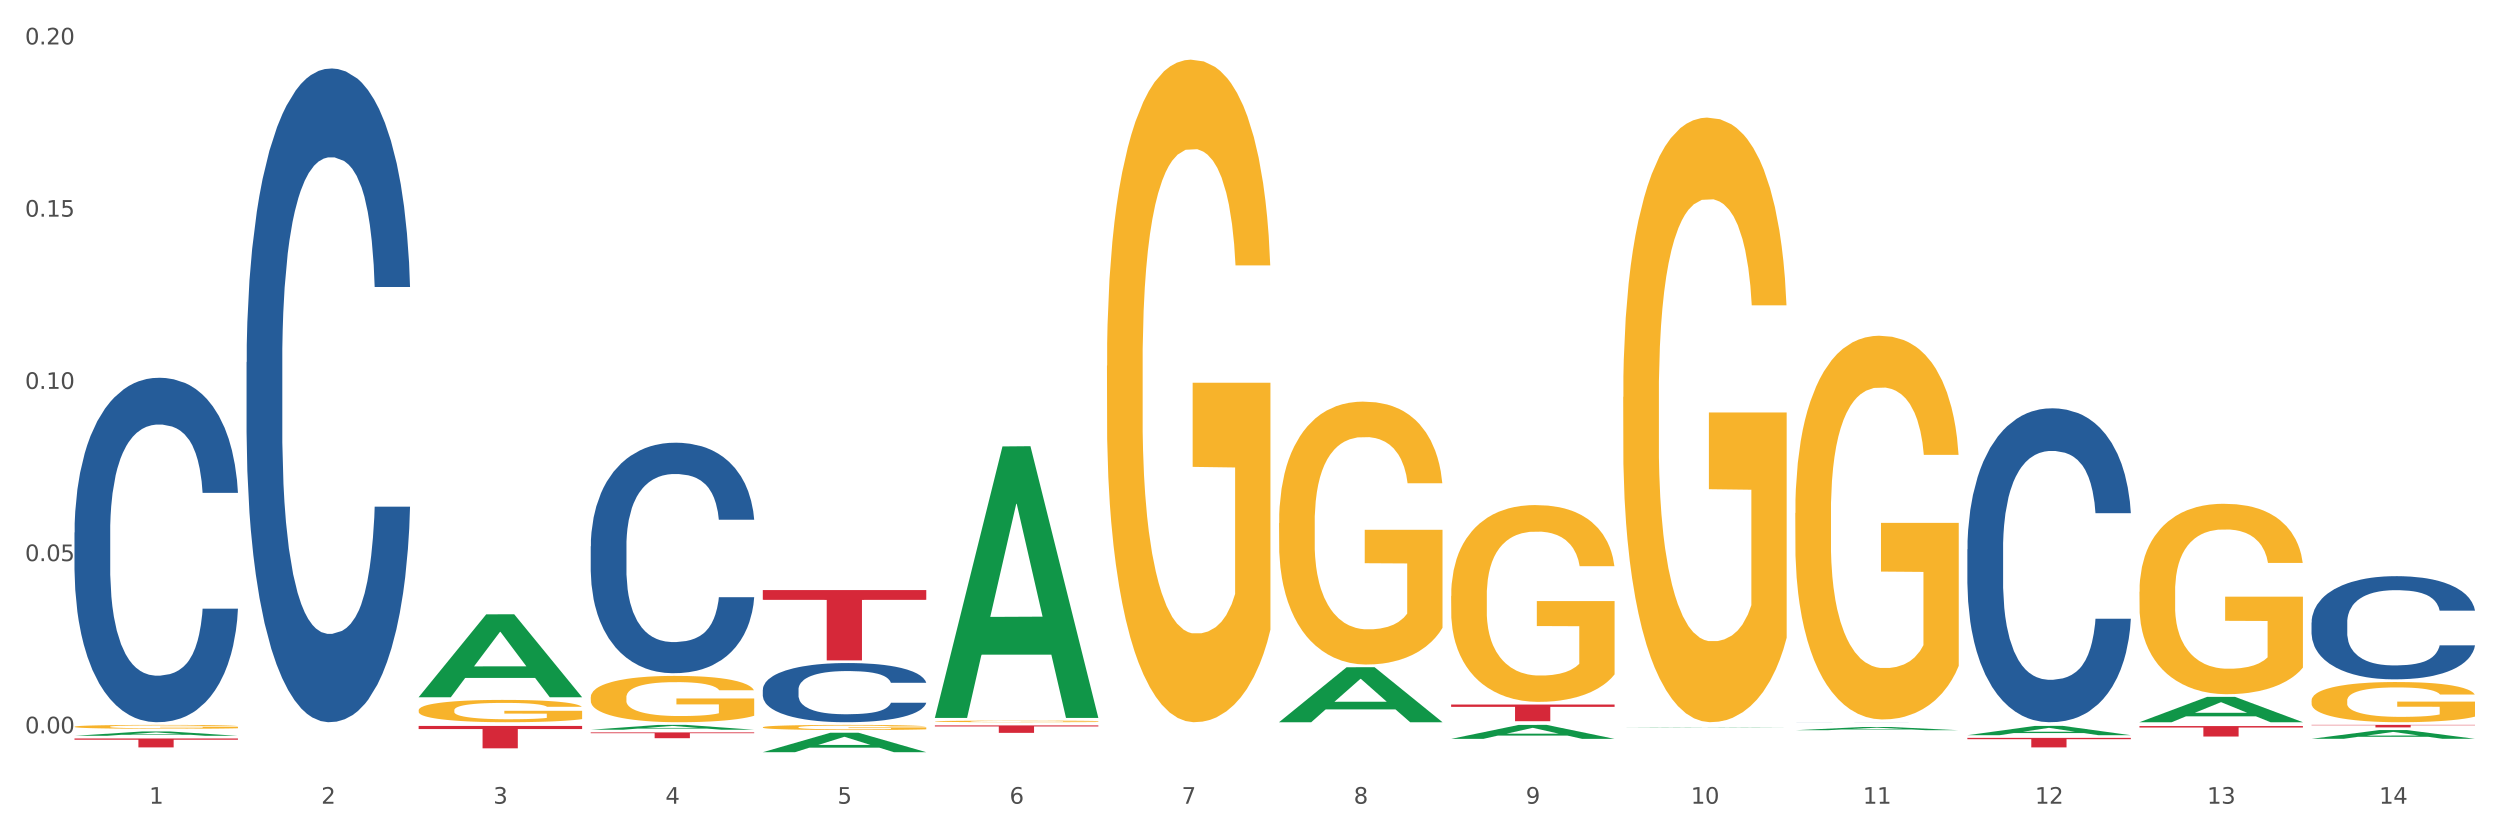 <?xml version="1.0" encoding="utf-8" standalone="no"?>
<!DOCTYPE svg PUBLIC "-//W3C//DTD SVG 1.1//EN"
  "http://www.w3.org/Graphics/SVG/1.1/DTD/svg11.dtd">
<svg xmlns:xlink="http://www.w3.org/1999/xlink" width="1080pt" height="360pt" viewBox="0 0 1080 360" xmlns="http://www.w3.org/2000/svg" version="1.1">
 <rect x="0" y="0" width="1080" height="360" fill="#333333" stroke="none"/>
 <defs>
  <style type="text/css">*{stroke-linejoin: round; stroke-linecap: butt}</style>
 </defs>
 <g id="figure_1">
  <g id="patch_1">
   <path d="M 0 360 
L 1080 360 
L 1080 0 
L 0 0 
z
" style="fill: #ffffff; stroke: #ffffff; stroke-linejoin: miter"/>
  </g>
  <g id="axes_1">
   <g id="matplotlib.axis_1">
    <g id="xtick_1">
     <g id="text_1">
      <!-- 1 -->
      <g style="fill: #4d4d4d" transform="translate(64.432 347.204) scale(0.096 -0.096)">
       <defs>
        <path id="DejaVuSans-31" d="M 794 531 
L 1825 531 
L 1825 4091 
L 703 3866 
L 703 4441 
L 1819 4666 
L 2450 4666 
L 2450 531 
L 3481 531 
L 3481 0 
L 794 0 
L 794 531 
z
" transform="scale(0.016)"/>
       </defs>
       <use xlink:href="#DejaVuSans-31"/>
      </g>
     </g>
    </g>
    <g id="xtick_2">
     <g id="text_2">
      <!-- 2 -->
      <g style="fill: #4d4d4d" transform="translate(138.771 347.204) scale(0.096 -0.096)">
       <defs>
        <path id="DejaVuSans-32" d="M 1228 531 
L 3431 531 
L 3431 0 
L 469 0 
L 469 531 
Q 828 903 1448 1529 
Q 2069 2156 2228 2338 
Q 2531 2678 2651 2914 
Q 2772 3150 2772 3378 
Q 2772 3750 2511 3984 
Q 2250 4219 1831 4219 
Q 1534 4219 1204 4116 
Q 875 4013 500 3803 
L 500 4441 
Q 881 4594 1212 4672 
Q 1544 4750 1819 4750 
Q 2544 4750 2975 4387 
Q 3406 4025 3406 3419 
Q 3406 3131 3298 2873 
Q 3191 2616 2906 2266 
Q 2828 2175 2409 1742 
Q 1991 1309 1228 531 
z
" transform="scale(0.016)"/>
       </defs>
       <use xlink:href="#DejaVuSans-32"/>
      </g>
     </g>
    </g>
    <g id="xtick_3">
     <g id="text_3">
      <!-- 3 -->
      <g style="fill: #4d4d4d" transform="translate(213.109 347.204) scale(0.096 -0.096)">
       <defs>
        <path id="DejaVuSans-33" d="M 2597 2516 
Q 3050 2419 3304 2112 
Q 3559 1806 3559 1356 
Q 3559 666 3084 287 
Q 2609 -91 1734 -91 
Q 1441 -91 1130 -33 
Q 819 25 488 141 
L 488 750 
Q 750 597 1062 519 
Q 1375 441 1716 441 
Q 2309 441 2620 675 
Q 2931 909 2931 1356 
Q 2931 1769 2642 2001 
Q 2353 2234 1838 2234 
L 1294 2234 
L 1294 2753 
L 1863 2753 
Q 2328 2753 2575 2939 
Q 2822 3125 2822 3475 
Q 2822 3834 2567 4026 
Q 2313 4219 1838 4219 
Q 1578 4219 1281 4162 
Q 984 4106 628 3988 
L 628 4550 
Q 988 4650 1302 4700 
Q 1616 4750 1894 4750 
Q 2613 4750 3031 4423 
Q 3450 4097 3450 3541 
Q 3450 3153 3228 2886 
Q 3006 2619 2597 2516 
z
" transform="scale(0.016)"/>
       </defs>
       <use xlink:href="#DejaVuSans-33"/>
      </g>
     </g>
    </g>
    <g id="xtick_4">
     <g id="text_4">
      <!-- 4 -->
      <g style="fill: #4d4d4d" transform="translate(287.448 347.204) scale(0.096 -0.096)">
       <defs>
        <path id="DejaVuSans-34" d="M 2419 4116 
L 825 1625 
L 2419 1625 
L 2419 4116 
z
M 2253 4666 
L 3047 4666 
L 3047 1625 
L 3713 1625 
L 3713 1100 
L 3047 1100 
L 3047 0 
L 2419 0 
L 2419 1100 
L 313 1100 
L 313 1709 
L 2253 4666 
z
" transform="scale(0.016)"/>
       </defs>
       <use xlink:href="#DejaVuSans-34"/>
      </g>
     </g>
    </g>
    <g id="xtick_5">
     <g id="text_5">
      <!-- 5 -->
      <g style="fill: #4d4d4d" transform="translate(361.787 347.204) scale(0.096 -0.096)">
       <defs>
        <path id="DejaVuSans-35" d="M 691 4666 
L 3169 4666 
L 3169 4134 
L 1269 4134 
L 1269 2991 
Q 1406 3038 1543 3061 
Q 1681 3084 1819 3084 
Q 2600 3084 3056 2656 
Q 3513 2228 3513 1497 
Q 3513 744 3044 326 
Q 2575 -91 1722 -91 
Q 1428 -91 1123 -41 
Q 819 9 494 109 
L 494 744 
Q 775 591 1075 516 
Q 1375 441 1709 441 
Q 2250 441 2565 725 
Q 2881 1009 2881 1497 
Q 2881 1984 2565 2268 
Q 2250 2553 1709 2553 
Q 1456 2553 1204 2497 
Q 953 2441 691 2322 
L 691 4666 
z
" transform="scale(0.016)"/>
       </defs>
       <use xlink:href="#DejaVuSans-35"/>
      </g>
     </g>
    </g>
    <g id="xtick_6">
     <g id="text_6">
      <!-- 6 -->
      <g style="fill: #4d4d4d" transform="translate(436.125 347.204) scale(0.096 -0.096)">
       <defs>
        <path id="DejaVuSans-36" d="M 2113 2584 
Q 1688 2584 1439 2293 
Q 1191 2003 1191 1497 
Q 1191 994 1439 701 
Q 1688 409 2113 409 
Q 2538 409 2786 701 
Q 3034 994 3034 1497 
Q 3034 2003 2786 2293 
Q 2538 2584 2113 2584 
z
M 3366 4563 
L 3366 3988 
Q 3128 4100 2886 4159 
Q 2644 4219 2406 4219 
Q 1781 4219 1451 3797 
Q 1122 3375 1075 2522 
Q 1259 2794 1537 2939 
Q 1816 3084 2150 3084 
Q 2853 3084 3261 2657 
Q 3669 2231 3669 1497 
Q 3669 778 3244 343 
Q 2819 -91 2113 -91 
Q 1303 -91 875 529 
Q 447 1150 447 2328 
Q 447 3434 972 4092 
Q 1497 4750 2381 4750 
Q 2619 4750 2861 4703 
Q 3103 4656 3366 4563 
z
" transform="scale(0.016)"/>
       </defs>
       <use xlink:href="#DejaVuSans-36"/>
      </g>
     </g>
    </g>
    <g id="xtick_7">
     <g id="text_7">
      <!-- 7 -->
      <g style="fill: #4d4d4d" transform="translate(510.464 347.204) scale(0.096 -0.096)">
       <defs>
        <path id="DejaVuSans-37" d="M 525 4666 
L 3525 4666 
L 3525 4397 
L 1831 0 
L 1172 0 
L 2766 4134 
L 525 4134 
L 525 4666 
z
" transform="scale(0.016)"/>
       </defs>
       <use xlink:href="#DejaVuSans-37"/>
      </g>
     </g>
    </g>
    <g id="xtick_8">
     <g id="text_8">
      <!-- 8 -->
      <g style="fill: #4d4d4d" transform="translate(584.803 347.204) scale(0.096 -0.096)">
       <defs>
        <path id="DejaVuSans-38" d="M 2034 2216 
Q 1584 2216 1326 1975 
Q 1069 1734 1069 1313 
Q 1069 891 1326 650 
Q 1584 409 2034 409 
Q 2484 409 2743 651 
Q 3003 894 3003 1313 
Q 3003 1734 2745 1975 
Q 2488 2216 2034 2216 
z
M 1403 2484 
Q 997 2584 770 2862 
Q 544 3141 544 3541 
Q 544 4100 942 4425 
Q 1341 4750 2034 4750 
Q 2731 4750 3128 4425 
Q 3525 4100 3525 3541 
Q 3525 3141 3298 2862 
Q 3072 2584 2669 2484 
Q 3125 2378 3379 2068 
Q 3634 1759 3634 1313 
Q 3634 634 3220 271 
Q 2806 -91 2034 -91 
Q 1263 -91 848 271 
Q 434 634 434 1313 
Q 434 1759 690 2068 
Q 947 2378 1403 2484 
z
M 1172 3481 
Q 1172 3119 1398 2916 
Q 1625 2713 2034 2713 
Q 2441 2713 2670 2916 
Q 2900 3119 2900 3481 
Q 2900 3844 2670 4047 
Q 2441 4250 2034 4250 
Q 1625 4250 1398 4047 
Q 1172 3844 1172 3481 
z
" transform="scale(0.016)"/>
       </defs>
       <use xlink:href="#DejaVuSans-38"/>
      </g>
     </g>
    </g>
    <g id="xtick_9">
     <g id="text_9">
      <!-- 9 -->
      <g style="fill: #4d4d4d" transform="translate(659.142 347.204) scale(0.096 -0.096)">
       <defs>
        <path id="DejaVuSans-39" d="M 703 97 
L 703 672 
Q 941 559 1184 500 
Q 1428 441 1663 441 
Q 2288 441 2617 861 
Q 2947 1281 2994 2138 
Q 2813 1869 2534 1725 
Q 2256 1581 1919 1581 
Q 1219 1581 811 2004 
Q 403 2428 403 3163 
Q 403 3881 828 4315 
Q 1253 4750 1959 4750 
Q 2769 4750 3195 4129 
Q 3622 3509 3622 2328 
Q 3622 1225 3098 567 
Q 2575 -91 1691 -91 
Q 1453 -91 1209 -44 
Q 966 3 703 97 
z
M 1959 2075 
Q 2384 2075 2632 2365 
Q 2881 2656 2881 3163 
Q 2881 3666 2632 3958 
Q 2384 4250 1959 4250 
Q 1534 4250 1286 3958 
Q 1038 3666 1038 3163 
Q 1038 2656 1286 2365 
Q 1534 2075 1959 2075 
z
" transform="scale(0.016)"/>
       </defs>
       <use xlink:href="#DejaVuSans-39"/>
      </g>
     </g>
    </g>
    <g id="xtick_10">
     <g id="text_10">
      <!-- 10 -->
      <g style="fill: #4d4d4d" transform="translate(730.426 347.204) scale(0.096 -0.096)">
       <defs>
        <path id="DejaVuSans-30" d="M 2034 4250 
Q 1547 4250 1301 3770 
Q 1056 3291 1056 2328 
Q 1056 1369 1301 889 
Q 1547 409 2034 409 
Q 2525 409 2770 889 
Q 3016 1369 3016 2328 
Q 3016 3291 2770 3770 
Q 2525 4250 2034 4250 
z
M 2034 4750 
Q 2819 4750 3233 4129 
Q 3647 3509 3647 2328 
Q 3647 1150 3233 529 
Q 2819 -91 2034 -91 
Q 1250 -91 836 529 
Q 422 1150 422 2328 
Q 422 3509 836 4129 
Q 1250 4750 2034 4750 
z
" transform="scale(0.016)"/>
       </defs>
       <use xlink:href="#DejaVuSans-31"/>
       <use xlink:href="#DejaVuSans-30" transform="translate(63.623 0)"/>
      </g>
     </g>
    </g>
    <g id="xtick_11">
     <g id="text_11">
      <!-- 11 -->
      <g style="fill: #4d4d4d" transform="translate(804.765 347.204) scale(0.096 -0.096)">
       <use xlink:href="#DejaVuSans-31"/>
       <use xlink:href="#DejaVuSans-31" transform="translate(63.623 0)"/>
      </g>
     </g>
    </g>
    <g id="xtick_12">
     <g id="text_12">
      <!-- 12 -->
      <g style="fill: #4d4d4d" transform="translate(879.104 347.204) scale(0.096 -0.096)">
       <use xlink:href="#DejaVuSans-31"/>
       <use xlink:href="#DejaVuSans-32" transform="translate(63.623 0)"/>
      </g>
     </g>
    </g>
    <g id="xtick_13">
     <g id="text_13">
      <!-- 13 -->
      <g style="fill: #4d4d4d" transform="translate(953.442 347.204) scale(0.096 -0.096)">
       <use xlink:href="#DejaVuSans-31"/>
       <use xlink:href="#DejaVuSans-33" transform="translate(63.623 0)"/>
      </g>
     </g>
    </g>
    <g id="xtick_14">
     <g id="text_14">
      <!-- 14 -->
      <g style="fill: #4d4d4d" transform="translate(1027.781 347.204) scale(0.096 -0.096)">
       <use xlink:href="#DejaVuSans-31"/>
       <use xlink:href="#DejaVuSans-34" transform="translate(63.623 0)"/>
      </g>
     </g>
    </g>
    <g id="xtick_15"/>
    <g id="xtick_16"/>
    <g id="xtick_17"/>
    <g id="xtick_18"/>
    <g id="xtick_19"/>
    <g id="xtick_20"/>
    <g id="xtick_21"/>
    <g id="xtick_22"/>
    <g id="xtick_23"/>
    <g id="xtick_24"/>
    <g id="xtick_25"/>
    <g id="xtick_26"/>
    <g id="xtick_27"/>
   </g>
   <g id="matplotlib.axis_2">
    <g id="ytick_1">
     <g id="text_15">
      <!-- 0.00 -->
      <g style="fill: #4d4d4d" transform="translate(10.8 316.802) scale(0.096 -0.096)">
       <defs>
        <path id="DejaVuSans-2e" d="M 684 794 
L 1344 794 
L 1344 0 
L 684 0 
L 684 794 
z
" transform="scale(0.016)"/>
       </defs>
       <use xlink:href="#DejaVuSans-30"/>
       <use xlink:href="#DejaVuSans-2e" transform="translate(63.623 0)"/>
       <use xlink:href="#DejaVuSans-30" transform="translate(95.41 0)"/>
       <use xlink:href="#DejaVuSans-30" transform="translate(159.033 0)"/>
      </g>
     </g>
    </g>
    <g id="ytick_2">
     <g id="text_16">
      <!-- 0.05 -->
      <g style="fill: #4d4d4d" transform="translate(10.8 242.402) scale(0.096 -0.096)">
       <use xlink:href="#DejaVuSans-30"/>
       <use xlink:href="#DejaVuSans-2e" transform="translate(63.623 0)"/>
       <use xlink:href="#DejaVuSans-30" transform="translate(95.41 0)"/>
       <use xlink:href="#DejaVuSans-35" transform="translate(159.033 0)"/>
      </g>
     </g>
    </g>
    <g id="ytick_3">
     <g id="text_17">
      <!-- 0.10 -->
      <g style="fill: #4d4d4d" transform="translate(10.8 168.002) scale(0.096 -0.096)">
       <use xlink:href="#DejaVuSans-30"/>
       <use xlink:href="#DejaVuSans-2e" transform="translate(63.623 0)"/>
       <use xlink:href="#DejaVuSans-31" transform="translate(95.41 0)"/>
       <use xlink:href="#DejaVuSans-30" transform="translate(159.033 0)"/>
      </g>
     </g>
    </g>
    <g id="ytick_4">
     <g id="text_18">
      <!-- 0.15 -->
      <g style="fill: #4d4d4d" transform="translate(10.8 93.602) scale(0.096 -0.096)">
       <use xlink:href="#DejaVuSans-30"/>
       <use xlink:href="#DejaVuSans-2e" transform="translate(63.623 0)"/>
       <use xlink:href="#DejaVuSans-31" transform="translate(95.41 0)"/>
       <use xlink:href="#DejaVuSans-35" transform="translate(159.033 0)"/>
      </g>
     </g>
    </g>
    <g id="ytick_5">
     <g id="text_19">
      <!-- 0.20 -->
      <g style="fill: #4d4d4d" transform="translate(10.8 19.202) scale(0.096 -0.096)">
       <use xlink:href="#DejaVuSans-30"/>
       <use xlink:href="#DejaVuSans-2e" transform="translate(63.623 0)"/>
       <use xlink:href="#DejaVuSans-32" transform="translate(95.41 0)"/>
       <use xlink:href="#DejaVuSans-30" transform="translate(159.033 0)"/>
      </g>
     </g>
    </g>
    <g id="ytick_6"/>
    <g id="ytick_7"/>
    <g id="ytick_8"/>
    <g id="ytick_9"/>
   </g>
   <g id="PolyCollection_1">
    <path d="M 32.175 317.877 
L 32.248 317.875 
L 61.37 315.997 
L 73.456 315.995 
L 102.797 317.88 
L 88.818 317.88 
L 82.484 317.441 
L 52.415 317.441 
L 52.197 317.449 
L 46.081 317.88 
L 32.175 317.88 
L 32.175 317.877 
L 56.201 317.179 
L 78.698 317.178 
L 67.559 316.397 
L 67.413 316.393 
L 67.267 316.399 
L 56.128 317.178 
L 56.201 317.179 
L 32.175 317.877 
z
" clip-path="url(#p9b2e78a751)" style="fill: #109648"/>
    <path d="M 180.852 306.815 
L 180.936 306.806 
L 180.936 306.489 
L 181.103 306.215 
L 181.936 305.554 
L 183.187 305.008 
L 184.104 304.717 
L 185.021 304.479 
L 186.105 304.241 
L 187.439 303.995 
L 189.857 303.633 
L 191.358 303.448 
L 193.192 303.254 
L 196.528 302.972 
L 198.946 302.814 
L 201.447 302.681 
L 205.533 302.523 
L 208.201 302.452 
L 211.036 302.399 
L 214.454 302.364 
L 217.039 302.355 
L 222.709 302.382 
L 227.545 302.461 
L 229.879 302.523 
L 232.881 302.629 
L 234.465 302.699 
L 237.05 302.84 
L 239.718 303.025 
L 241.552 303.184 
L 244.304 303.483 
L 246.388 303.783 
L 248.306 304.153 
L 249.306 304.409 
L 250.057 304.647 
L 250.724 304.92 
L 251.391 305.352 
L 236.383 305.352 
L 235.799 305.043 
L 234.882 304.752 
L 233.548 304.47 
L 232.38 304.294 
L 230.379 304.074 
L 228.545 303.933 
L 226.627 303.827 
L 224.293 303.739 
L 222.458 303.695 
L 219.874 303.66 
L 214.788 303.668 
L 211.369 303.739 
L 209.034 303.827 
L 207.534 303.906 
L 206.2 303.995 
L 204.699 304.118 
L 202.948 304.303 
L 201.697 304.47 
L 200.446 304.682 
L 199.446 304.893 
L 198.529 305.14 
L 197.778 305.405 
L 197.195 305.678 
L 196.694 306.013 
L 196.277 306.568 
L 196.277 307.775 
L 196.444 308.048 
L 196.861 308.41 
L 197.361 308.683 
L 198.195 309.009 
L 198.946 309.229 
L 200.363 309.547 
L 201.947 309.811 
L 203.198 309.978 
L 204.449 310.119 
L 206.616 310.313 
L 209.034 310.472 
L 211.119 310.569 
L 213.954 310.657 
L 215.871 310.692 
L 217.539 310.71 
L 221.625 310.71 
L 224.543 310.683 
L 227.795 310.622 
L 230.296 310.542 
L 232.38 310.445 
L 234.715 310.287 
L 236.216 310.137 
L 236.216 308.295 
L 217.873 308.286 
L 217.873 307.061 
L 251.474 307.061 
L 251.474 310.657 
L 250.057 310.842 
L 248.473 311.01 
L 246.805 311.159 
L 244.304 311.344 
L 241.302 311.521 
L 238.634 311.644 
L 235.799 311.75 
L 232.464 311.847 
L 228.128 311.935 
L 225.46 311.97 
L 222.125 311.997 
L 218.206 312.005 
L 214.788 311.988 
L 211.452 311.944 
L 207.951 311.864 
L 204.532 311.75 
L 201.947 311.635 
L 199.362 311.494 
L 196.611 311.309 
L 194.443 311.133 
L 192.776 310.974 
L 190.941 310.772 
L 188.94 310.507 
L 187.439 310.269 
L 186.105 310.022 
L 184.688 309.705 
L 183.687 309.432 
L 182.687 309.088 
L 182.103 308.833 
L 181.436 308.436 
L 180.936 307.881 
L 180.852 306.815 
z
" clip-path="url(#p9b2e78a751)" style="fill: #f7b32b"/>
    <path d="M 626.885 304.366 
L 697.506 304.366 
L 697.506 305.364 
L 669.726 305.371 
L 669.726 311.549 
L 654.497 311.549 
L 654.497 305.371 
L 626.885 305.364 
L 626.885 304.372 
L 626.885 304.366 
z
" clip-path="url(#p9b2e78a751)" style="fill: #d62839"/>
    <path d="M 403.869 313.373 
L 474.49 313.373 
L 474.49 313.82 
L 446.71 313.823 
L 446.71 316.59 
L 431.481 316.59 
L 431.481 313.823 
L 403.869 313.82 
L 403.869 313.376 
L 403.869 313.373 
z
" clip-path="url(#p9b2e78a751)" style="fill: #d62839"/>
    <path d="M 329.53 254.907 
L 400.152 254.907 
L 400.152 259.128 
L 372.371 259.157 
L 372.371 285.28 
L 357.143 285.28 
L 357.143 259.157 
L 329.53 259.128 
L 329.53 254.936 
L 329.53 254.907 
z
" clip-path="url(#p9b2e78a751)" style="fill: #d62839"/>
    <path d="M 255.191 316.403 
L 325.813 316.403 
L 325.813 316.749 
L 298.033 316.751 
L 298.033 318.892 
L 282.804 318.892 
L 282.804 316.751 
L 255.191 316.749 
L 255.191 316.405 
L 255.191 316.403 
z
" clip-path="url(#p9b2e78a751)" style="fill: #d62839"/>
    <path d="M 180.852 313.597 
L 251.474 313.597 
L 251.474 314.945 
L 223.694 314.954 
L 223.694 323.293 
L 208.465 323.293 
L 208.465 314.954 
L 180.852 314.945 
L 180.852 313.606 
L 180.852 313.597 
z
" clip-path="url(#p9b2e78a751)" style="fill: #d62839"/>
    <path d="M 32.175 319.03 
L 102.797 319.03 
L 102.797 319.564 
L 75.017 319.568 
L 75.017 322.874 
L 59.788 322.874 
L 59.788 319.568 
L 32.175 319.564 
L 32.175 319.034 
L 32.175 319.03 
z
" clip-path="url(#p9b2e78a751)" style="fill: #d62839"/>
    <path d="M 32.175 230.054 
L 32.258 229.919 
L 32.258 226.113 
L 32.509 220.949 
L 33.427 211.435 
L 34.596 204.232 
L 36.599 195.806 
L 37.684 192.273 
L 39.104 188.332 
L 42.025 181.944 
L 45.364 176.508 
L 47.702 173.518 
L 49.455 171.615 
L 53.378 168.218 
L 55.632 166.723 
L 57.969 165.499 
L 59.973 164.684 
L 63.312 163.733 
L 65.983 163.325 
L 69.072 163.189 
L 71.66 163.325 
L 75.082 163.869 
L 80.091 165.499 
L 82.011 166.451 
L 84.599 168.082 
L 87.27 170.256 
L 89.44 172.431 
L 91.945 175.556 
L 94.533 179.634 
L 97.037 184.798 
L 98.79 189.555 
L 100.209 194.583 
L 101.461 200.699 
L 102.379 207.358 
L 102.797 212.93 
L 87.52 212.93 
L 87.103 207.902 
L 86.268 202.466 
L 85.434 198.796 
L 84.515 195.806 
L 83.096 192.409 
L 81.844 190.234 
L 79.757 187.652 
L 77.837 186.021 
L 76.251 185.07 
L 74.331 184.254 
L 70.241 183.439 
L 67.319 183.439 
L 65.482 183.711 
L 63.229 184.39 
L 61.309 185.342 
L 59.055 186.973 
L 57.302 188.739 
L 55.549 191.05 
L 54.547 192.681 
L 53.044 195.67 
L 52.043 198.117 
L 50.707 202.33 
L 49.956 205.32 
L 48.62 213.066 
L 48.036 218.774 
L 47.785 222.716 
L 47.618 227.065 
L 47.618 248.266 
L 48.119 257.779 
L 48.537 261.856 
L 49.204 266.477 
L 50.457 272.457 
L 52.293 278.301 
L 54.213 282.514 
L 55.799 285.096 
L 57.302 286.999 
L 58.804 288.494 
L 60.641 289.853 
L 62.143 290.668 
L 64.397 291.484 
L 67.069 291.891 
L 69.155 291.891 
L 73.413 291.212 
L 75.333 290.532 
L 77.169 289.581 
L 79.173 288.086 
L 80.759 286.455 
L 81.677 285.232 
L 83.18 282.65 
L 84.348 279.932 
L 85.35 276.806 
L 86.018 274.088 
L 86.769 270.011 
L 87.353 265.39 
L 87.52 262.944 
L 102.797 262.944 
L 102.463 267.836 
L 101.879 272.593 
L 100.71 278.98 
L 99.792 282.65 
L 98.372 287.135 
L 96.87 290.94 
L 94.783 295.153 
L 92.863 298.279 
L 90.86 300.997 
L 88.689 303.443 
L 84.766 306.841 
L 83.347 307.792 
L 80.341 309.423 
L 78.004 310.374 
L 74.581 311.326 
L 71.075 311.869 
L 67.402 312.005 
L 64.147 311.734 
L 60.557 310.918 
L 58.303 310.103 
L 55.799 308.88 
L 52.877 306.977 
L 50.123 304.666 
L 47.535 301.948 
L 45.114 298.823 
L 42.86 295.289 
L 39.938 289.445 
L 37.768 283.737 
L 36.182 278.437 
L 35.097 273.952 
L 34.011 268.244 
L 33.427 264.303 
L 32.509 254.789 
L 32.175 245.955 
L 32.175 230.054 
z
" clip-path="url(#p9b2e78a751)" style="fill: #255c99"/>
    <path d="M 106.514 156.476 
L 106.597 156.218 
L 106.597 148.996 
L 106.848 139.195 
L 107.766 121.14 
L 108.935 107.47 
L 110.938 91.478 
L 112.023 84.772 
L 113.442 77.293 
L 116.364 65.17 
L 119.703 54.853 
L 122.04 49.179 
L 123.794 45.568 
L 127.717 39.119 
L 129.971 36.282 
L 132.308 33.961 
L 134.312 32.413 
L 137.651 30.608 
L 140.322 29.834 
L 143.411 29.576 
L 145.998 29.834 
L 149.421 30.866 
L 154.43 33.961 
L 156.35 35.766 
L 158.937 38.862 
L 161.609 42.988 
L 163.779 47.115 
L 166.283 53.047 
L 168.871 60.785 
L 171.376 70.586 
L 173.129 79.614 
L 174.548 89.157 
L 175.8 100.764 
L 176.718 113.402 
L 177.135 123.977 
L 161.859 123.977 
L 161.442 114.434 
L 160.607 104.117 
L 159.772 97.153 
L 158.854 91.478 
L 157.435 85.03 
L 156.183 80.903 
L 154.096 76.003 
L 152.176 72.908 
L 150.59 71.102 
L 148.67 69.555 
L 144.579 68.007 
L 141.658 68.007 
L 139.821 68.523 
L 137.567 69.813 
L 135.647 71.618 
L 133.393 74.713 
L 131.64 78.066 
L 129.887 82.451 
L 128.886 85.546 
L 127.383 91.221 
L 126.381 95.863 
L 125.046 103.859 
L 124.294 109.533 
L 122.959 124.235 
L 122.374 135.068 
L 122.124 142.548 
L 121.957 150.801 
L 121.957 191.038 
L 122.458 209.093 
L 122.875 216.831 
L 123.543 225.6 
L 124.795 236.949 
L 126.632 248.04 
L 128.552 256.035 
L 130.138 260.936 
L 131.64 264.547 
L 133.143 267.384 
L 134.979 269.963 
L 136.482 271.511 
L 138.736 273.058 
L 141.407 273.832 
L 143.494 273.832 
L 147.751 272.543 
L 149.671 271.253 
L 151.508 269.448 
L 153.511 266.61 
L 155.097 263.515 
L 156.016 261.194 
L 157.518 256.293 
L 158.687 251.135 
L 159.689 245.202 
L 160.357 240.044 
L 161.108 232.306 
L 161.692 223.537 
L 161.859 218.894 
L 177.135 218.894 
L 176.802 228.179 
L 176.217 237.207 
L 175.049 249.329 
L 174.13 256.293 
L 172.711 264.805 
L 171.209 272.027 
L 169.122 280.023 
L 167.202 285.955 
L 165.198 291.113 
L 163.028 295.756 
L 159.104 302.204 
L 157.685 304.01 
L 154.68 307.105 
L 152.343 308.91 
L 148.92 310.716 
L 145.414 311.747 
L 141.741 312.005 
L 138.486 311.489 
L 134.896 309.942 
L 132.642 308.394 
L 130.138 306.073 
L 127.216 302.462 
L 124.461 298.077 
L 121.874 292.919 
L 119.453 286.987 
L 117.199 280.28 
L 114.277 269.19 
L 112.107 258.357 
L 110.521 248.298 
L 109.435 239.786 
L 108.35 228.953 
L 107.766 221.473 
L 106.848 203.418 
L 106.514 186.653 
L 106.514 156.476 
z
" clip-path="url(#p9b2e78a751)" style="fill: #255c99"/>
    <path d="M 255.191 235.99 
L 255.275 235.899 
L 255.275 233.352 
L 255.525 229.896 
L 256.443 223.529 
L 257.612 218.709 
L 259.615 213.07 
L 260.701 210.705 
L 262.12 208.067 
L 265.041 203.793 
L 268.381 200.155 
L 270.718 198.154 
L 272.471 196.88 
L 276.394 194.606 
L 278.648 193.606 
L 280.986 192.787 
L 282.989 192.242 
L 286.328 191.605 
L 288.999 191.332 
L 292.088 191.241 
L 294.676 191.332 
L 298.098 191.696 
L 303.107 192.787 
L 305.027 193.424 
L 307.615 194.515 
L 310.286 195.971 
L 312.457 197.426 
L 314.961 199.518 
L 317.549 202.246 
L 320.053 205.703 
L 321.806 208.886 
L 323.225 212.251 
L 324.477 216.344 
L 325.396 220.801 
L 325.813 224.53 
L 310.537 224.53 
L 310.119 221.165 
L 309.284 217.527 
L 308.45 215.071 
L 307.531 213.07 
L 306.112 210.796 
L 304.86 209.341 
L 302.773 207.613 
L 300.853 206.521 
L 299.267 205.885 
L 297.347 205.339 
L 293.257 204.793 
L 290.335 204.793 
L 288.499 204.975 
L 286.245 205.43 
L 284.325 206.066 
L 282.071 207.158 
L 280.318 208.34 
L 278.565 209.887 
L 277.563 210.978 
L 276.06 212.979 
L 275.059 214.616 
L 273.723 217.436 
L 272.972 219.437 
L 271.636 224.621 
L 271.052 228.441 
L 270.801 231.079 
L 270.634 233.989 
L 270.634 248.178 
L 271.135 254.544 
L 271.553 257.273 
L 272.22 260.365 
L 273.473 264.367 
L 275.309 268.278 
L 277.229 271.098 
L 278.815 272.826 
L 280.318 274.099 
L 281.82 275.1 
L 283.657 276.009 
L 285.159 276.555 
L 287.413 277.101 
L 290.085 277.373 
L 292.172 277.373 
L 296.429 276.919 
L 298.349 276.464 
L 300.185 275.827 
L 302.189 274.827 
L 303.775 273.735 
L 304.693 272.917 
L 306.196 271.189 
L 307.364 269.37 
L 308.366 267.278 
L 309.034 265.459 
L 309.785 262.73 
L 310.37 259.638 
L 310.537 258.001 
L 325.813 258.001 
L 325.479 261.275 
L 324.895 264.458 
L 323.726 268.733 
L 322.808 271.189 
L 321.389 274.19 
L 319.886 276.737 
L 317.799 279.556 
L 315.879 281.648 
L 313.876 283.467 
L 311.705 285.104 
L 307.782 287.378 
L 306.363 288.015 
L 303.358 289.106 
L 301.02 289.743 
L 297.598 290.38 
L 294.092 290.744 
L 290.419 290.834 
L 287.163 290.653 
L 283.573 290.107 
L 281.32 289.561 
L 278.815 288.743 
L 275.893 287.469 
L 273.139 285.923 
L 270.551 284.104 
L 268.13 282.012 
L 265.876 279.647 
L 262.955 275.736 
L 260.784 271.916 
L 259.198 268.369 
L 258.113 265.368 
L 257.028 261.548 
L 256.443 258.91 
L 255.525 252.543 
L 255.191 246.631 
L 255.191 235.99 
z
" clip-path="url(#p9b2e78a751)" style="fill: #255c99"/>
    <path d="M 329.53 297.921 
L 329.613 297.898 
L 329.613 297.244 
L 329.864 296.356 
L 330.782 294.721 
L 331.951 293.483 
L 333.954 292.035 
L 335.039 291.428 
L 336.458 290.751 
L 339.38 289.653 
L 342.719 288.719 
L 345.057 288.205 
L 346.81 287.878 
L 350.733 287.294 
L 352.987 287.037 
L 355.324 286.827 
L 357.328 286.687 
L 360.667 286.523 
L 363.338 286.453 
L 366.427 286.43 
L 369.015 286.453 
L 372.437 286.546 
L 377.446 286.827 
L 379.366 286.99 
L 381.954 287.27 
L 384.625 287.644 
L 386.795 288.018 
L 389.3 288.555 
L 391.887 289.256 
L 394.392 290.143 
L 396.145 290.961 
L 397.564 291.825 
L 398.816 292.876 
L 399.734 294.021 
L 400.152 294.978 
L 384.875 294.978 
L 384.458 294.114 
L 383.623 293.18 
L 382.788 292.549 
L 381.87 292.035 
L 380.451 291.451 
L 379.199 291.078 
L 377.112 290.634 
L 375.192 290.354 
L 373.606 290.19 
L 371.686 290.05 
L 367.595 289.91 
L 364.674 289.91 
L 362.837 289.957 
L 360.583 290.073 
L 358.663 290.237 
L 356.41 290.517 
L 354.656 290.821 
L 352.903 291.218 
L 351.902 291.498 
L 350.399 292.012 
L 349.397 292.432 
L 348.062 293.156 
L 347.31 293.67 
L 345.975 295.002 
L 345.391 295.983 
L 345.14 296.66 
L 344.973 297.407 
L 344.973 301.051 
L 345.474 302.686 
L 345.891 303.387 
L 346.559 304.181 
L 347.811 305.209 
L 349.648 306.213 
L 351.568 306.937 
L 353.154 307.381 
L 354.656 307.708 
L 356.159 307.965 
L 357.996 308.198 
L 359.498 308.338 
L 361.752 308.478 
L 364.423 308.549 
L 366.51 308.549 
L 370.768 308.432 
L 372.688 308.315 
L 374.524 308.151 
L 376.528 307.895 
L 378.114 307.614 
L 379.032 307.404 
L 380.534 306.96 
L 381.703 306.493 
L 382.705 305.956 
L 383.373 305.489 
L 384.124 304.788 
L 384.708 303.994 
L 384.875 303.574 
L 400.152 303.574 
L 399.818 304.414 
L 399.233 305.232 
L 398.065 306.33 
L 397.146 306.96 
L 395.727 307.731 
L 394.225 308.385 
L 392.138 309.109 
L 390.218 309.646 
L 388.214 310.113 
L 386.044 310.534 
L 382.121 311.118 
L 380.701 311.281 
L 377.696 311.562 
L 375.359 311.725 
L 371.936 311.889 
L 368.43 311.982 
L 364.757 312.005 
L 361.502 311.959 
L 357.912 311.818 
L 355.658 311.678 
L 353.154 311.468 
L 350.232 311.141 
L 347.477 310.744 
L 344.89 310.277 
L 342.469 309.74 
L 340.215 309.132 
L 337.293 308.128 
L 335.123 307.147 
L 333.537 306.236 
L 332.452 305.465 
L 331.366 304.484 
L 330.782 303.807 
L 329.864 302.172 
L 329.53 300.654 
L 329.53 297.921 
z
" clip-path="url(#p9b2e78a751)" style="fill: #255c99"/>
    <path d="M 924.24 313.652 
L 994.861 313.652 
L 994.861 314.282 
L 967.081 314.286 
L 967.081 318.189 
L 951.852 318.189 
L 951.852 314.286 
L 924.24 314.282 
L 924.24 313.656 
L 924.24 313.652 
z
" clip-path="url(#p9b2e78a751)" style="fill: #d62839"/>
    <path d="M 775.562 311.98 
L 775.646 311.98 
L 775.646 311.979 
L 775.896 311.977 
L 776.814 311.974 
L 777.983 311.972 
L 779.986 311.969 
L 781.072 311.968 
L 782.491 311.967 
L 785.412 311.965 
L 788.752 311.963 
L 791.089 311.962 
L 792.842 311.962 
L 796.765 311.961 
L 799.019 311.96 
L 801.357 311.96 
L 803.36 311.959 
L 806.699 311.959 
L 809.37 311.959 
L 812.459 311.959 
L 815.047 311.959 
L 818.469 311.959 
L 823.478 311.96 
L 825.398 311.96 
L 827.986 311.961 
L 830.657 311.961 
L 832.828 311.962 
L 835.332 311.963 
L 837.92 311.964 
L 840.424 311.966 
L 842.177 311.967 
L 843.596 311.969 
L 844.848 311.971 
L 845.766 311.973 
L 846.184 311.974 
L 830.908 311.974 
L 830.49 311.973 
L 829.655 311.971 
L 828.821 311.97 
L 827.902 311.969 
L 826.483 311.968 
L 825.231 311.967 
L 823.144 311.967 
L 821.224 311.966 
L 819.638 311.966 
L 817.718 311.966 
L 813.628 311.965 
L 810.706 311.965 
L 808.87 311.965 
L 806.616 311.966 
L 804.696 311.966 
L 802.442 311.966 
L 800.689 311.967 
L 798.936 311.968 
L 797.934 311.968 
L 796.431 311.969 
L 795.43 311.97 
L 794.094 311.971 
L 793.343 311.972 
L 792.007 311.975 
L 791.423 311.976 
L 791.172 311.978 
L 791.005 311.979 
L 791.005 311.986 
L 791.506 311.988 
L 791.924 311.99 
L 792.591 311.991 
L 793.844 311.993 
L 795.68 311.995 
L 797.6 311.996 
L 799.186 311.997 
L 800.689 311.998 
L 802.191 311.998 
L 804.028 311.998 
L 805.53 311.999 
L 807.784 311.999 
L 810.456 311.999 
L 812.543 311.999 
L 816.8 311.999 
L 818.72 311.999 
L 820.556 311.998 
L 822.56 311.998 
L 824.146 311.997 
L 825.064 311.997 
L 826.567 311.996 
L 827.735 311.995 
L 828.737 311.994 
L 829.405 311.994 
L 830.156 311.992 
L 830.741 311.991 
L 830.908 311.99 
L 846.184 311.99 
L 845.85 311.992 
L 845.266 311.993 
L 844.097 311.995 
L 843.179 311.996 
L 841.76 311.998 
L 840.257 311.999 
L 838.17 312 
L 836.25 312.001 
L 834.247 312.002 
L 832.076 312.003 
L 828.153 312.004 
L 826.734 312.004 
L 823.728 312.005 
L 821.391 312.005 
L 817.969 312.005 
L 814.463 312.005 
L 810.79 312.005 
L 807.534 312.005 
L 803.944 312.005 
L 801.69 312.005 
L 799.186 312.004 
L 796.264 312.004 
L 793.51 312.003 
L 790.922 312.002 
L 788.501 312.001 
L 786.247 312 
L 783.325 311.998 
L 781.155 311.997 
L 779.569 311.995 
L 778.484 311.993 
L 777.399 311.992 
L 776.814 311.99 
L 775.896 311.988 
L 775.562 311.985 
L 775.562 311.98 
z
" clip-path="url(#p9b2e78a751)" style="fill: #255c99"/>
    <path d="M 998.578 268.93 
L 998.662 268.89 
L 998.662 267.749 
L 998.912 266.202 
L 999.83 263.352 
L 1000.999 261.194 
L 1003.003 258.67 
L 1004.088 257.611 
L 1005.507 256.43 
L 1008.429 254.516 
L 1011.768 252.888 
L 1014.105 251.992 
L 1015.858 251.422 
L 1019.781 250.404 
L 1022.035 249.956 
L 1024.373 249.59 
L 1026.376 249.345 
L 1029.715 249.06 
L 1032.387 248.938 
L 1035.475 248.897 
L 1038.063 248.938 
L 1041.486 249.101 
L 1046.494 249.59 
L 1048.414 249.875 
L 1051.002 250.363 
L 1053.673 251.015 
L 1055.844 251.666 
L 1058.348 252.603 
L 1060.936 253.824 
L 1063.44 255.371 
L 1065.193 256.797 
L 1066.612 258.303 
L 1067.864 260.135 
L 1068.783 262.131 
L 1069.2 263.8 
L 1053.924 263.8 
L 1053.506 262.293 
L 1052.671 260.665 
L 1051.837 259.565 
L 1050.918 258.67 
L 1049.499 257.652 
L 1048.247 257 
L 1046.16 256.227 
L 1044.24 255.738 
L 1042.654 255.453 
L 1040.734 255.209 
L 1036.644 254.964 
L 1033.722 254.964 
L 1031.886 255.046 
L 1029.632 255.249 
L 1027.712 255.534 
L 1025.458 256.023 
L 1023.705 256.552 
L 1021.952 257.244 
L 1020.95 257.733 
L 1019.448 258.629 
L 1018.446 259.362 
L 1017.11 260.624 
L 1016.359 261.52 
L 1015.023 263.841 
L 1014.439 265.551 
L 1014.188 266.732 
L 1014.022 268.034 
L 1014.022 274.386 
L 1014.522 277.236 
L 1014.94 278.458 
L 1015.608 279.842 
L 1016.86 281.634 
L 1018.696 283.385 
L 1020.616 284.647 
L 1022.202 285.421 
L 1023.705 285.991 
L 1025.207 286.439 
L 1027.044 286.846 
L 1028.547 287.09 
L 1030.8 287.334 
L 1033.472 287.456 
L 1035.559 287.456 
L 1039.816 287.253 
L 1041.736 287.049 
L 1043.572 286.764 
L 1045.576 286.316 
L 1047.162 285.828 
L 1048.08 285.461 
L 1049.583 284.688 
L 1050.752 283.873 
L 1051.753 282.937 
L 1052.421 282.123 
L 1053.172 280.901 
L 1053.757 279.517 
L 1053.924 278.784 
L 1069.2 278.784 
L 1068.866 280.25 
L 1068.282 281.675 
L 1067.113 283.588 
L 1066.195 284.688 
L 1064.776 286.031 
L 1063.273 287.171 
L 1061.186 288.434 
L 1059.266 289.37 
L 1057.263 290.184 
L 1055.092 290.917 
L 1051.169 291.935 
L 1049.75 292.22 
L 1046.745 292.709 
L 1044.407 292.994 
L 1040.985 293.279 
L 1037.479 293.442 
L 1033.806 293.483 
L 1030.55 293.401 
L 1026.96 293.157 
L 1024.707 292.913 
L 1022.202 292.546 
L 1019.281 291.976 
L 1016.526 291.284 
L 1013.938 290.469 
L 1011.517 289.533 
L 1009.263 288.474 
L 1006.342 286.724 
L 1004.171 285.013 
L 1002.585 283.425 
L 1001.5 282.082 
L 1000.415 280.372 
L 999.83 279.191 
L 998.912 276.341 
L 998.578 273.694 
L 998.578 268.93 
z
" clip-path="url(#p9b2e78a751)" style="fill: #255c99"/>
    <path d="M 998.578 302.66 
L 998.662 302.644 
L 998.662 302.073 
L 998.828 301.581 
L 999.662 300.391 
L 1000.913 299.408 
L 1001.83 298.884 
L 1002.747 298.456 
L 1003.831 298.027 
L 1005.165 297.583 
L 1007.583 296.933 
L 1009.084 296.6 
L 1010.918 296.25 
L 1014.253 295.743 
L 1016.671 295.457 
L 1019.173 295.219 
L 1023.258 294.934 
L 1025.926 294.807 
L 1028.761 294.711 
L 1032.18 294.648 
L 1034.765 294.632 
L 1040.434 294.68 
L 1045.27 294.823 
L 1047.605 294.934 
L 1050.607 295.124 
L 1052.191 295.251 
L 1054.775 295.505 
L 1057.444 295.838 
L 1059.278 296.124 
L 1062.029 296.663 
L 1064.114 297.202 
L 1066.032 297.869 
L 1067.032 298.329 
L 1067.783 298.757 
L 1068.45 299.249 
L 1069.117 300.027 
L 1054.108 300.027 
L 1053.525 299.471 
L 1052.608 298.948 
L 1051.274 298.44 
L 1050.106 298.123 
L 1048.105 297.726 
L 1046.271 297.472 
L 1044.353 297.282 
L 1042.019 297.123 
L 1040.184 297.044 
L 1037.599 296.98 
L 1032.513 296.996 
L 1029.095 297.123 
L 1026.76 297.282 
L 1025.259 297.425 
L 1023.925 297.583 
L 1022.425 297.805 
L 1020.674 298.139 
L 1019.423 298.44 
L 1018.172 298.821 
L 1017.172 299.202 
L 1016.255 299.646 
L 1015.504 300.122 
L 1014.92 300.614 
L 1014.42 301.216 
L 1014.003 302.216 
L 1014.003 304.39 
L 1014.17 304.882 
L 1014.587 305.532 
L 1015.087 306.024 
L 1015.921 306.611 
L 1016.671 307.008 
L 1018.089 307.579 
L 1019.673 308.055 
L 1020.924 308.356 
L 1022.174 308.61 
L 1024.342 308.959 
L 1026.76 309.245 
L 1028.845 309.419 
L 1031.68 309.578 
L 1033.597 309.641 
L 1035.265 309.673 
L 1039.35 309.673 
L 1042.269 309.625 
L 1045.52 309.514 
L 1048.022 309.372 
L 1050.106 309.197 
L 1052.441 308.911 
L 1053.942 308.642 
L 1053.942 305.326 
L 1035.598 305.31 
L 1035.598 303.105 
L 1069.2 303.105 
L 1069.2 309.578 
L 1067.783 309.911 
L 1066.198 310.212 
L 1064.531 310.482 
L 1062.029 310.815 
L 1059.028 311.133 
L 1056.36 311.355 
L 1053.525 311.545 
L 1050.19 311.72 
L 1045.854 311.878 
L 1043.186 311.942 
L 1039.851 311.989 
L 1035.932 312.005 
L 1032.513 311.974 
L 1029.178 311.894 
L 1025.676 311.751 
L 1022.258 311.545 
L 1019.673 311.339 
L 1017.088 311.085 
L 1014.337 310.752 
L 1012.169 310.435 
L 1010.501 310.149 
L 1008.667 309.784 
L 1006.666 309.308 
L 1005.165 308.88 
L 1003.831 308.436 
L 1002.414 307.864 
L 1001.413 307.372 
L 1000.413 306.754 
L 999.829 306.294 
L 999.162 305.58 
L 998.662 304.58 
L 998.578 302.66 
z
" clip-path="url(#p9b2e78a751)" style="fill: #f7b32b"/>
    <path d="M 924.24 255.646 
L 924.323 255.57 
L 924.323 252.866 
L 924.49 250.536 
L 925.323 244.901 
L 926.574 240.243 
L 927.491 237.764 
L 928.408 235.735 
L 929.492 233.706 
L 930.826 231.603 
L 933.244 228.522 
L 934.745 226.944 
L 936.58 225.291 
L 939.915 222.887 
L 942.333 221.535 
L 944.834 220.408 
L 948.92 219.055 
L 951.588 218.454 
L 954.423 218.003 
L 957.841 217.703 
L 960.426 217.628 
L 966.096 217.853 
L 970.932 218.529 
L 973.266 219.055 
L 976.268 219.957 
L 977.852 220.558 
L 980.437 221.76 
L 983.105 223.338 
L 984.939 224.69 
L 987.691 227.245 
L 989.775 229.799 
L 991.693 232.955 
L 992.693 235.134 
L 993.444 237.163 
L 994.111 239.492 
L 994.778 243.173 
L 979.77 243.173 
L 979.186 240.544 
L 978.269 238.064 
L 976.935 235.66 
L 975.768 234.157 
L 973.766 232.279 
L 971.932 231.077 
L 970.014 230.175 
L 967.68 229.424 
L 965.845 229.048 
L 963.261 228.748 
L 958.175 228.823 
L 954.756 229.424 
L 952.422 230.175 
L 950.921 230.851 
L 949.587 231.603 
L 948.086 232.654 
L 946.335 234.232 
L 945.084 235.66 
L 943.834 237.463 
L 942.833 239.266 
L 941.916 241.37 
L 941.165 243.624 
L 940.582 245.953 
L 940.081 248.808 
L 939.665 253.542 
L 939.665 263.835 
L 939.831 266.164 
L 940.248 269.245 
L 940.749 271.574 
L 941.582 274.354 
L 942.333 276.232 
L 943.75 278.937 
L 945.334 281.191 
L 946.585 282.619 
L 947.836 283.821 
L 950.004 285.474 
L 952.422 286.826 
L 954.506 287.653 
L 957.341 288.404 
L 959.259 288.705 
L 960.926 288.855 
L 965.012 288.855 
L 967.93 288.629 
L 971.182 288.104 
L 973.683 287.427 
L 975.768 286.601 
L 978.102 285.248 
L 979.603 283.971 
L 979.603 268.268 
L 961.26 268.193 
L 961.26 257.749 
L 994.861 257.749 
L 994.861 288.404 
L 993.444 289.982 
L 991.86 291.409 
L 990.192 292.687 
L 987.691 294.265 
L 984.689 295.767 
L 982.021 296.819 
L 979.186 297.721 
L 975.851 298.547 
L 971.515 299.299 
L 968.847 299.599 
L 965.512 299.824 
L 961.593 299.9 
L 958.175 299.749 
L 954.84 299.374 
L 951.338 298.697 
L 947.919 297.721 
L 945.334 296.744 
L 942.75 295.542 
L 939.998 293.964 
L 937.83 292.461 
L 936.163 291.109 
L 934.328 289.381 
L 932.327 287.127 
L 930.826 285.098 
L 929.492 282.994 
L 928.075 280.29 
L 927.074 277.96 
L 926.074 275.03 
L 925.49 272.851 
L 924.823 269.47 
L 924.323 264.737 
L 924.24 255.646 
z
" clip-path="url(#p9b2e78a751)" style="fill: #f7b32b"/>
    <path d="M 775.562 221.637 
L 775.645 221.486 
L 775.645 216.036 
L 775.812 211.342 
L 776.646 199.988 
L 777.897 190.601 
L 778.814 185.605 
L 779.731 181.517 
L 780.815 177.43 
L 782.149 173.191 
L 784.567 166.983 
L 786.068 163.804 
L 787.902 160.473 
L 791.237 155.629 
L 793.655 152.904 
L 796.157 150.633 
L 800.242 147.908 
L 802.91 146.696 
L 805.745 145.788 
L 809.164 145.182 
L 811.748 145.031 
L 817.418 145.485 
L 822.254 146.848 
L 824.589 147.908 
L 827.59 149.724 
L 829.175 150.935 
L 831.759 153.358 
L 834.427 156.537 
L 836.262 159.262 
L 839.013 164.41 
L 841.098 169.557 
L 843.015 175.916 
L 844.016 180.306 
L 844.766 184.394 
L 845.433 189.087 
L 846.1 196.506 
L 831.092 196.506 
L 830.509 191.207 
L 829.592 186.211 
L 828.257 181.366 
L 827.09 178.338 
L 825.089 174.553 
L 823.255 172.131 
L 821.337 170.314 
L 819.002 168.8 
L 817.168 168.043 
L 814.583 167.438 
L 809.497 167.589 
L 806.079 168.8 
L 803.744 170.314 
L 802.243 171.677 
L 800.909 173.191 
L 799.408 175.31 
L 797.657 178.489 
L 796.407 181.366 
L 795.156 185 
L 794.156 188.633 
L 793.238 192.872 
L 792.488 197.414 
L 791.904 202.107 
L 791.404 207.86 
L 790.987 217.398 
L 790.987 238.139 
L 791.154 242.833 
L 791.571 249.04 
L 792.071 253.733 
L 792.905 259.335 
L 793.655 263.12 
L 795.073 268.57 
L 796.657 273.112 
L 797.908 275.988 
L 799.158 278.411 
L 801.326 281.741 
L 803.744 284.467 
L 805.829 286.132 
L 808.663 287.646 
L 810.581 288.251 
L 812.249 288.554 
L 816.334 288.554 
L 819.253 288.1 
L 822.504 287.04 
L 825.006 285.678 
L 827.09 284.012 
L 829.425 281.287 
L 830.926 278.714 
L 830.926 247.072 
L 812.582 246.92 
L 812.582 225.876 
L 846.184 225.876 
L 846.184 287.646 
L 844.766 290.825 
L 843.182 293.702 
L 841.515 296.275 
L 839.013 299.455 
L 836.012 302.483 
L 833.344 304.602 
L 830.509 306.419 
L 827.174 308.084 
L 822.838 309.598 
L 820.17 310.204 
L 816.835 310.658 
L 812.916 310.809 
L 809.497 310.507 
L 806.162 309.75 
L 802.66 308.387 
L 799.242 306.419 
L 796.657 304.451 
L 794.072 302.028 
L 791.321 298.849 
L 789.153 295.821 
L 787.485 293.096 
L 785.651 289.614 
L 783.65 285.072 
L 782.149 280.984 
L 780.815 276.745 
L 779.398 271.295 
L 778.397 266.602 
L 777.396 260.697 
L 776.813 256.307 
L 776.146 249.494 
L 775.645 239.956 
L 775.562 221.637 
z
" clip-path="url(#p9b2e78a751)" style="fill: #f7b32b"/>
    <path d="M 701.223 171.496 
L 701.307 171.257 
L 701.307 162.67 
L 701.474 155.275 
L 702.307 137.385 
L 703.558 122.596 
L 704.475 114.724 
L 705.392 108.284 
L 706.476 101.843 
L 707.81 95.164 
L 710.228 85.384 
L 711.729 80.375 
L 713.563 75.127 
L 716.899 67.494 
L 719.317 63.2 
L 721.818 59.622 
L 725.903 55.328 
L 728.572 53.42 
L 731.406 51.989 
L 734.825 51.034 
L 737.41 50.796 
L 743.08 51.512 
L 747.915 53.658 
L 750.25 55.328 
L 753.252 58.191 
L 754.836 60.099 
L 757.421 63.916 
L 760.089 68.925 
L 761.923 73.218 
L 764.675 81.329 
L 766.759 89.439 
L 768.677 99.458 
L 769.677 106.375 
L 770.428 112.816 
L 771.095 120.21 
L 771.762 131.899 
L 756.754 131.899 
L 756.17 123.55 
L 755.253 115.678 
L 753.919 108.045 
L 752.751 103.274 
L 750.75 97.311 
L 748.916 93.494 
L 746.998 90.632 
L 744.664 88.246 
L 742.829 87.054 
L 740.245 86.1 
L 735.159 86.338 
L 731.74 88.246 
L 729.405 90.632 
L 727.905 92.779 
L 726.571 95.164 
L 725.07 98.503 
L 723.319 103.513 
L 722.068 108.045 
L 720.817 113.77 
L 719.817 119.495 
L 718.9 126.174 
L 718.149 133.33 
L 717.566 140.725 
L 717.065 149.789 
L 716.648 164.817 
L 716.648 197.497 
L 716.815 204.891 
L 717.232 214.671 
L 717.732 222.066 
L 718.566 230.892 
L 719.317 236.855 
L 720.734 245.443 
L 722.318 252.599 
L 723.569 257.131 
L 724.82 260.948 
L 726.987 266.195 
L 729.405 270.489 
L 731.49 273.113 
L 734.325 275.498 
L 736.242 276.453 
L 737.91 276.93 
L 741.996 276.93 
L 744.914 276.214 
L 748.166 274.544 
L 750.667 272.397 
L 752.751 269.773 
L 755.086 265.48 
L 756.587 261.425 
L 756.587 211.57 
L 738.244 211.332 
L 738.244 178.175 
L 771.845 178.175 
L 771.845 275.498 
L 770.428 280.508 
L 768.844 285.04 
L 767.176 289.095 
L 764.675 294.104 
L 761.673 298.875 
L 759.005 302.215 
L 756.17 305.077 
L 752.835 307.701 
L 748.499 310.086 
L 745.831 311.04 
L 742.496 311.756 
L 738.577 311.995 
L 735.159 311.518 
L 731.823 310.325 
L 728.321 308.178 
L 724.903 305.077 
L 722.318 301.976 
L 719.733 298.159 
L 716.982 293.15 
L 714.814 288.379 
L 713.147 284.086 
L 711.312 278.599 
L 709.311 271.443 
L 707.81 265.003 
L 706.476 258.324 
L 705.059 249.736 
L 704.058 242.342 
L 703.058 233.039 
L 702.474 226.121 
L 701.807 215.387 
L 701.307 200.359 
L 701.223 171.496 
z
" clip-path="url(#p9b2e78a751)" style="fill: #f7b32b"/>
    <path d="M 626.885 257.478 
L 626.968 257.401 
L 626.968 254.605 
L 627.135 252.198 
L 627.969 246.374 
L 629.219 241.56 
L 630.136 238.997 
L 631.054 236.9 
L 632.138 234.804 
L 633.472 232.629 
L 635.89 229.446 
L 637.39 227.815 
L 639.225 226.107 
L 642.56 223.622 
L 644.978 222.224 
L 647.479 221.059 
L 651.565 219.661 
L 654.233 219.04 
L 657.068 218.574 
L 660.486 218.264 
L 663.071 218.186 
L 668.741 218.419 
L 673.577 219.118 
L 675.911 219.661 
L 678.913 220.593 
L 680.497 221.214 
L 683.082 222.457 
L 685.75 224.088 
L 687.584 225.485 
L 690.336 228.126 
L 692.42 230.766 
L 694.338 234.027 
L 695.339 236.279 
L 696.089 238.376 
L 696.756 240.783 
L 697.423 244.588 
L 682.415 244.588 
L 681.831 241.87 
L 680.914 239.308 
L 679.58 236.823 
L 678.413 235.27 
L 676.412 233.328 
L 674.577 232.086 
L 672.66 231.154 
L 670.325 230.378 
L 668.491 229.989 
L 665.906 229.679 
L 660.82 229.756 
L 657.401 230.378 
L 655.067 231.154 
L 653.566 231.853 
L 652.232 232.629 
L 650.731 233.717 
L 648.98 235.347 
L 647.729 236.823 
L 646.479 238.686 
L 645.478 240.55 
L 644.561 242.724 
L 643.811 245.054 
L 643.227 247.461 
L 642.727 250.412 
L 642.31 255.304 
L 642.31 265.943 
L 642.476 268.35 
L 642.893 271.534 
L 643.394 273.941 
L 644.227 276.814 
L 644.978 278.755 
L 646.395 281.551 
L 647.979 283.881 
L 649.23 285.356 
L 650.481 286.598 
L 652.649 288.307 
L 655.067 289.705 
L 657.151 290.559 
L 659.986 291.335 
L 661.904 291.646 
L 663.571 291.801 
L 667.657 291.801 
L 670.575 291.568 
L 673.827 291.025 
L 676.328 290.326 
L 678.413 289.472 
L 680.747 288.074 
L 682.248 286.754 
L 682.248 270.524 
L 663.905 270.447 
L 663.905 259.653 
L 697.506 259.653 
L 697.506 291.335 
L 696.089 292.966 
L 694.505 294.441 
L 692.837 295.761 
L 690.336 297.392 
L 687.334 298.945 
L 684.666 300.032 
L 681.831 300.964 
L 678.496 301.818 
L 674.16 302.595 
L 671.492 302.906 
L 668.157 303.139 
L 664.238 303.216 
L 660.82 303.061 
L 657.485 302.673 
L 653.983 301.974 
L 650.564 300.964 
L 647.979 299.955 
L 645.395 298.712 
L 642.643 297.082 
L 640.475 295.528 
L 638.808 294.131 
L 636.974 292.345 
L 634.972 290.015 
L 633.472 287.918 
L 632.138 285.744 
L 630.72 282.949 
L 629.72 280.541 
L 628.719 277.513 
L 628.135 275.261 
L 627.468 271.767 
L 626.968 266.874 
L 626.885 257.478 
z
" clip-path="url(#p9b2e78a751)" style="fill: #f7b32b"/>
    <path d="M 552.546 225.983 
L 552.629 225.879 
L 552.629 222.145 
L 552.796 218.93 
L 553.63 211.15 
L 554.881 204.718 
L 555.798 201.295 
L 556.715 198.495 
L 557.799 195.694 
L 559.133 192.789 
L 561.551 188.536 
L 563.052 186.358 
L 564.886 184.076 
L 568.221 180.757 
L 570.639 178.889 
L 573.141 177.333 
L 577.226 175.466 
L 579.894 174.636 
L 582.729 174.014 
L 586.148 173.599 
L 588.732 173.495 
L 594.402 173.807 
L 599.238 174.74 
L 601.573 175.466 
L 604.574 176.711 
L 606.158 177.541 
L 608.743 179.201 
L 611.411 181.379 
L 613.246 183.246 
L 615.997 186.773 
L 618.082 190.3 
L 619.999 194.657 
L 621 197.665 
L 621.75 200.465 
L 622.417 203.681 
L 623.084 208.764 
L 608.076 208.764 
L 607.493 205.133 
L 606.575 201.71 
L 605.241 198.391 
L 604.074 196.316 
L 602.073 193.723 
L 600.239 192.063 
L 598.321 190.818 
L 595.986 189.781 
L 594.152 189.263 
L 591.567 188.848 
L 586.481 188.951 
L 583.063 189.781 
L 580.728 190.818 
L 579.227 191.752 
L 577.893 192.789 
L 576.392 194.242 
L 574.641 196.42 
L 573.391 198.391 
L 572.14 200.88 
L 571.139 203.37 
L 570.222 206.274 
L 569.472 209.386 
L 568.888 212.602 
L 568.388 216.544 
L 567.971 223.079 
L 567.971 237.29 
L 568.138 240.505 
L 568.555 244.758 
L 569.055 247.974 
L 569.889 251.812 
L 570.639 254.405 
L 572.057 258.14 
L 573.641 261.252 
L 574.891 263.223 
L 576.142 264.882 
L 578.31 267.164 
L 580.728 269.031 
L 582.812 270.172 
L 585.647 271.21 
L 587.565 271.625 
L 589.233 271.832 
L 593.318 271.832 
L 596.236 271.521 
L 599.488 270.795 
L 601.99 269.861 
L 604.074 268.72 
L 606.409 266.853 
L 607.909 265.09 
L 607.909 243.41 
L 589.566 243.306 
L 589.566 228.888 
L 623.168 228.888 
L 623.168 271.21 
L 621.75 273.388 
L 620.166 275.359 
L 618.499 277.122 
L 615.997 279.301 
L 612.996 281.375 
L 610.327 282.828 
L 607.493 284.072 
L 604.157 285.213 
L 599.822 286.251 
L 597.154 286.666 
L 593.818 286.977 
L 589.9 287.081 
L 586.481 286.873 
L 583.146 286.354 
L 579.644 285.421 
L 576.226 284.072 
L 573.641 282.724 
L 571.056 281.064 
L 568.305 278.886 
L 566.137 276.811 
L 564.469 274.944 
L 562.635 272.558 
L 560.634 269.446 
L 559.133 266.646 
L 557.799 263.741 
L 556.381 260.007 
L 555.381 256.791 
L 554.38 252.746 
L 553.797 249.738 
L 553.13 245.07 
L 552.629 238.535 
L 552.546 225.983 
z
" clip-path="url(#p9b2e78a751)" style="fill: #f7b32b"/>
    <path d="M 478.207 158.034 
L 478.291 157.772 
L 478.291 148.362 
L 478.457 140.258 
L 479.291 120.652 
L 480.542 104.444 
L 481.459 95.818 
L 482.376 88.76 
L 483.46 81.702 
L 484.794 74.382 
L 487.212 63.664 
L 488.713 58.175 
L 490.547 52.423 
L 493.882 44.058 
L 496.3 39.353 
L 498.802 35.432 
L 502.887 30.726 
L 505.555 28.635 
L 508.39 27.067 
L 511.809 26.021 
L 514.394 25.759 
L 520.063 26.544 
L 524.899 28.896 
L 527.234 30.726 
L 530.236 33.863 
L 531.82 35.955 
L 534.405 40.137 
L 537.073 45.627 
L 538.907 50.332 
L 541.658 59.22 
L 543.743 68.108 
L 545.661 79.087 
L 546.661 86.668 
L 547.412 93.727 
L 548.079 101.83 
L 548.746 114.639 
L 533.737 114.639 
L 533.154 105.49 
L 532.237 96.863 
L 530.903 88.498 
L 529.735 83.27 
L 527.734 76.735 
L 525.9 72.552 
L 523.982 69.415 
L 521.648 66.801 
L 519.813 65.494 
L 517.228 64.448 
L 512.142 64.71 
L 508.724 66.801 
L 506.389 69.415 
L 504.888 71.768 
L 503.554 74.382 
L 502.054 78.042 
L 500.303 83.531 
L 499.052 88.498 
L 497.801 94.772 
L 496.801 101.046 
L 495.884 108.366 
L 495.133 116.208 
L 494.549 124.312 
L 494.049 134.245 
L 493.632 150.714 
L 493.632 186.528 
L 493.799 194.631 
L 494.216 205.349 
L 494.716 213.453 
L 495.55 223.125 
L 496.3 229.661 
L 497.718 239.071 
L 499.302 246.914 
L 500.553 251.881 
L 501.803 256.063 
L 503.971 261.814 
L 506.389 266.52 
L 508.474 269.395 
L 511.309 272.009 
L 513.226 273.055 
L 514.894 273.578 
L 518.979 273.578 
L 521.898 272.794 
L 525.149 270.964 
L 527.651 268.611 
L 529.735 265.735 
L 532.07 261.03 
L 533.571 256.586 
L 533.571 201.951 
L 515.227 201.69 
L 515.227 165.353 
L 548.829 165.353 
L 548.829 272.009 
L 547.412 277.499 
L 545.827 282.466 
L 544.16 286.91 
L 541.658 292.399 
L 538.657 297.628 
L 535.989 301.287 
L 533.154 304.424 
L 529.819 307.3 
L 525.483 309.914 
L 522.815 310.96 
L 519.48 311.744 
L 515.561 312.005 
L 512.142 311.483 
L 508.807 310.175 
L 505.305 307.823 
L 501.887 304.424 
L 499.302 301.026 
L 496.717 296.843 
L 493.966 291.354 
L 491.798 286.126 
L 490.13 281.42 
L 488.296 275.408 
L 486.295 267.565 
L 484.794 260.507 
L 483.46 253.188 
L 482.043 243.777 
L 481.042 235.673 
L 480.042 225.478 
L 479.458 217.897 
L 478.791 206.134 
L 478.291 189.665 
L 478.207 158.034 
z
" clip-path="url(#p9b2e78a751)" style="fill: #f7b32b"/>
    <path d="M 403.869 311.631 
L 403.952 311.63 
L 403.952 311.607 
L 404.119 311.587 
L 404.952 311.54 
L 406.203 311.5 
L 407.12 311.479 
L 408.037 311.462 
L 409.121 311.445 
L 410.455 311.427 
L 412.873 311.401 
L 414.374 311.387 
L 416.209 311.373 
L 419.544 311.353 
L 421.962 311.342 
L 424.463 311.332 
L 428.549 311.321 
L 431.217 311.316 
L 434.052 311.312 
L 437.47 311.309 
L 440.055 311.309 
L 445.725 311.31 
L 450.561 311.316 
L 452.895 311.321 
L 455.897 311.328 
L 457.481 311.333 
L 460.066 311.344 
L 462.734 311.357 
L 464.568 311.368 
L 467.32 311.39 
L 469.404 311.412 
L 471.322 311.438 
L 472.322 311.457 
L 473.073 311.474 
L 473.74 311.494 
L 474.407 311.525 
L 459.399 311.525 
L 458.815 311.503 
L 457.898 311.482 
L 456.564 311.461 
L 455.397 311.449 
L 453.396 311.433 
L 451.561 311.422 
L 449.643 311.415 
L 447.309 311.408 
L 445.475 311.405 
L 442.89 311.403 
L 437.804 311.403 
L 434.385 311.408 
L 432.051 311.415 
L 430.55 311.421 
L 429.216 311.427 
L 427.715 311.436 
L 425.964 311.449 
L 424.713 311.461 
L 423.463 311.477 
L 422.462 311.492 
L 421.545 311.51 
L 420.794 311.529 
L 420.211 311.548 
L 419.711 311.573 
L 419.294 311.613 
L 419.294 311.7 
L 419.46 311.72 
L 419.877 311.746 
L 420.378 311.765 
L 421.211 311.789 
L 421.962 311.805 
L 423.379 311.828 
L 424.963 311.847 
L 426.214 311.859 
L 427.465 311.869 
L 429.633 311.883 
L 432.051 311.895 
L 434.135 311.902 
L 436.97 311.908 
L 438.888 311.911 
L 440.555 311.912 
L 444.641 311.912 
L 447.559 311.91 
L 450.811 311.905 
L 453.312 311.9 
L 455.397 311.893 
L 457.731 311.881 
L 459.232 311.87 
L 459.232 311.737 
L 440.889 311.737 
L 440.889 311.648 
L 474.49 311.648 
L 474.49 311.908 
L 473.073 311.921 
L 471.489 311.933 
L 469.821 311.944 
L 467.32 311.958 
L 464.318 311.97 
L 461.65 311.979 
L 458.815 311.987 
L 455.48 311.994 
L 451.144 312 
L 448.476 312.003 
L 445.141 312.005 
L 441.222 312.005 
L 437.804 312.004 
L 434.469 312.001 
L 430.967 311.995 
L 427.548 311.987 
L 424.963 311.979 
L 422.379 311.968 
L 419.627 311.955 
L 417.459 311.942 
L 415.792 311.931 
L 413.957 311.916 
L 411.956 311.897 
L 410.455 311.88 
L 409.121 311.862 
L 407.704 311.839 
L 406.703 311.82 
L 405.703 311.795 
L 405.119 311.776 
L 404.452 311.748 
L 403.952 311.708 
L 403.869 311.631 
z
" clip-path="url(#p9b2e78a751)" style="fill: #f7b32b"/>
    <path d="M 329.53 314.183 
L 329.613 314.181 
L 329.613 314.108 
L 329.78 314.045 
L 330.614 313.892 
L 331.864 313.766 
L 332.782 313.699 
L 333.699 313.645 
L 334.783 313.59 
L 336.117 313.533 
L 338.535 313.45 
L 340.036 313.407 
L 341.87 313.362 
L 345.205 313.297 
L 347.623 313.261 
L 350.124 313.23 
L 354.21 313.194 
L 356.878 313.177 
L 359.713 313.165 
L 363.131 313.157 
L 365.716 313.155 
L 371.386 313.161 
L 376.222 313.179 
L 378.557 313.194 
L 381.558 313.218 
L 383.142 313.234 
L 385.727 313.267 
L 388.395 313.309 
L 390.23 313.346 
L 392.981 313.415 
L 395.066 313.484 
L 396.983 313.569 
L 397.984 313.628 
L 398.734 313.683 
L 399.401 313.746 
L 400.068 313.846 
L 385.06 313.846 
L 384.476 313.775 
L 383.559 313.708 
L 382.225 313.643 
L 381.058 313.602 
L 379.057 313.551 
L 377.222 313.519 
L 375.305 313.494 
L 372.97 313.474 
L 371.136 313.464 
L 368.551 313.456 
L 363.465 313.458 
L 360.046 313.474 
L 357.712 313.494 
L 356.211 313.512 
L 354.877 313.533 
L 353.376 313.561 
L 351.625 313.604 
L 350.375 313.643 
L 349.124 313.691 
L 348.123 313.74 
L 347.206 313.797 
L 346.456 313.858 
L 345.872 313.921 
L 345.372 313.998 
L 344.955 314.126 
L 344.955 314.404 
L 345.122 314.467 
L 345.539 314.551 
L 346.039 314.614 
L 346.873 314.689 
L 347.623 314.74 
L 349.04 314.813 
L 350.625 314.874 
L 351.875 314.912 
L 353.126 314.945 
L 355.294 314.989 
L 357.712 315.026 
L 359.796 315.048 
L 362.631 315.069 
L 364.549 315.077 
L 366.216 315.081 
L 370.302 315.081 
L 373.22 315.075 
L 376.472 315.061 
L 378.973 315.042 
L 381.058 315.02 
L 383.392 314.983 
L 384.893 314.949 
L 384.893 314.524 
L 366.55 314.522 
L 366.55 314.24 
L 400.152 314.24 
L 400.152 315.069 
L 398.734 315.111 
L 397.15 315.15 
L 395.482 315.184 
L 392.981 315.227 
L 389.979 315.268 
L 387.311 315.296 
L 384.476 315.321 
L 381.141 315.343 
L 376.806 315.363 
L 374.137 315.371 
L 370.802 315.377 
L 366.884 315.379 
L 363.465 315.375 
L 360.13 315.365 
L 356.628 315.347 
L 353.209 315.321 
L 350.625 315.294 
L 348.04 315.262 
L 345.288 315.219 
L 343.121 315.178 
L 341.453 315.142 
L 339.619 315.095 
L 337.618 315.034 
L 336.117 314.979 
L 334.783 314.922 
L 333.365 314.849 
L 332.365 314.786 
L 331.364 314.707 
L 330.781 314.648 
L 330.113 314.557 
L 329.613 314.429 
L 329.53 314.183 
z
" clip-path="url(#p9b2e78a751)" style="fill: #f7b32b"/>
    <path d="M 255.191 301.236 
L 255.275 301.218 
L 255.275 300.559 
L 255.441 299.993 
L 256.275 298.621 
L 257.526 297.488 
L 258.443 296.884 
L 259.36 296.391 
L 260.444 295.897 
L 261.778 295.385 
L 264.196 294.635 
L 265.697 294.251 
L 267.531 293.849 
L 270.866 293.264 
L 273.284 292.935 
L 275.786 292.661 
L 279.871 292.331 
L 282.539 292.185 
L 285.374 292.075 
L 288.793 292.002 
L 291.377 291.984 
L 297.047 292.039 
L 301.883 292.203 
L 304.218 292.331 
L 307.219 292.551 
L 308.804 292.697 
L 311.388 292.99 
L 314.057 293.374 
L 315.891 293.703 
L 318.642 294.324 
L 320.727 294.946 
L 322.645 295.714 
L 323.645 296.244 
L 324.395 296.738 
L 325.062 297.305 
L 325.73 298.201 
L 310.721 298.201 
L 310.138 297.561 
L 309.221 296.957 
L 307.886 296.372 
L 306.719 296.007 
L 304.718 295.55 
L 302.884 295.257 
L 300.966 295.038 
L 298.631 294.855 
L 296.797 294.763 
L 294.212 294.69 
L 289.126 294.708 
L 285.708 294.855 
L 283.373 295.038 
L 281.872 295.202 
L 280.538 295.385 
L 279.037 295.641 
L 277.286 296.025 
L 276.036 296.372 
L 274.785 296.811 
L 273.785 297.25 
L 272.867 297.762 
L 272.117 298.31 
L 271.533 298.877 
L 271.033 299.572 
L 270.616 300.724 
L 270.616 303.229 
L 270.783 303.796 
L 271.2 304.545 
L 271.7 305.112 
L 272.534 305.789 
L 273.284 306.246 
L 274.702 306.904 
L 276.286 307.453 
L 277.537 307.8 
L 278.787 308.093 
L 280.955 308.495 
L 283.373 308.824 
L 285.458 309.025 
L 288.292 309.208 
L 290.21 309.281 
L 291.878 309.318 
L 295.963 309.318 
L 298.882 309.263 
L 302.133 309.135 
L 304.635 308.97 
L 306.719 308.769 
L 309.054 308.44 
L 310.555 308.129 
L 310.555 304.308 
L 292.211 304.289 
L 292.211 301.748 
L 325.813 301.748 
L 325.813 309.208 
L 324.395 309.592 
L 322.811 309.939 
L 321.144 310.25 
L 318.642 310.634 
L 315.641 311 
L 312.973 311.256 
L 310.138 311.475 
L 306.803 311.676 
L 302.467 311.859 
L 299.799 311.932 
L 296.464 311.987 
L 292.545 312.005 
L 289.126 311.969 
L 285.791 311.877 
L 282.289 311.713 
L 278.871 311.475 
L 276.286 311.237 
L 273.701 310.945 
L 270.95 310.561 
L 268.782 310.195 
L 267.114 309.866 
L 265.28 309.446 
L 263.279 308.897 
L 261.778 308.403 
L 260.444 307.891 
L 259.027 307.233 
L 258.026 306.666 
L 257.025 305.953 
L 256.442 305.423 
L 255.775 304.6 
L 255.275 303.448 
L 255.191 301.236 
z
" clip-path="url(#p9b2e78a751)" style="fill: #f7b32b"/>
    <path d="M 849.901 237.319 
L 849.984 237.195 
L 849.984 233.727 
L 850.235 229.021 
L 851.153 220.351 
L 852.322 213.786 
L 854.325 206.107 
L 855.41 202.887 
L 856.829 199.295 
L 859.751 193.474 
L 863.09 188.52 
L 865.428 185.795 
L 867.181 184.061 
L 871.104 180.964 
L 873.358 179.602 
L 875.695 178.487 
L 877.699 177.744 
L 881.038 176.877 
L 883.709 176.505 
L 886.798 176.381 
L 889.386 176.505 
L 892.808 177.001 
L 897.817 178.487 
L 899.737 179.354 
L 902.325 180.84 
L 904.996 182.822 
L 907.166 184.804 
L 909.671 187.653 
L 912.258 191.368 
L 914.763 196.075 
L 916.516 200.41 
L 917.935 204.993 
L 919.187 210.566 
L 920.105 216.635 
L 920.523 221.713 
L 905.246 221.713 
L 904.829 217.131 
L 903.994 212.176 
L 903.159 208.832 
L 902.241 206.107 
L 900.822 203.011 
L 899.57 201.029 
L 897.483 198.676 
L 895.563 197.19 
L 893.977 196.323 
L 892.057 195.579 
L 887.966 194.836 
L 885.045 194.836 
L 883.208 195.084 
L 880.954 195.703 
L 879.034 196.57 
L 876.78 198.057 
L 875.027 199.667 
L 873.274 201.772 
L 872.273 203.259 
L 870.77 205.983 
L 869.768 208.213 
L 868.433 212.052 
L 867.681 214.777 
L 866.346 221.837 
L 865.761 227.039 
L 865.511 230.631 
L 865.344 234.594 
L 865.344 253.916 
L 865.845 262.586 
L 866.262 266.302 
L 866.93 270.513 
L 868.182 275.963 
L 870.019 281.289 
L 871.939 285.128 
L 873.525 287.482 
L 875.027 289.216 
L 876.53 290.578 
L 878.367 291.817 
L 879.869 292.56 
L 882.123 293.303 
L 884.794 293.674 
L 886.881 293.674 
L 891.139 293.055 
L 893.059 292.436 
L 894.895 291.569 
L 896.899 290.206 
L 898.485 288.72 
L 899.403 287.605 
L 900.905 285.252 
L 902.074 282.775 
L 903.076 279.926 
L 903.744 277.449 
L 904.495 273.733 
L 905.079 269.522 
L 905.246 267.293 
L 920.523 267.293 
L 920.189 271.752 
L 919.604 276.087 
L 918.436 281.908 
L 917.517 285.252 
L 916.098 289.339 
L 914.596 292.807 
L 912.509 296.647 
L 910.589 299.496 
L 908.585 301.973 
L 906.415 304.202 
L 902.491 307.299 
L 901.072 308.166 
L 898.067 309.652 
L 895.73 310.519 
L 892.307 311.386 
L 888.801 311.881 
L 885.128 312.005 
L 881.873 311.758 
L 878.283 311.014 
L 876.029 310.271 
L 873.525 309.157 
L 870.603 307.423 
L 867.848 305.317 
L 865.261 302.84 
L 862.84 299.991 
L 860.586 296.771 
L 857.664 291.445 
L 855.494 286.243 
L 853.908 281.413 
L 852.823 277.325 
L 851.737 272.123 
L 851.153 268.531 
L 850.235 259.861 
L 849.901 251.811 
L 849.901 237.319 
z
" clip-path="url(#p9b2e78a751)" style="fill: #255c99"/>
    <path d="M 998.578 313.155 
L 1069.2 313.155 
L 1069.2 313.307 
L 1041.42 313.308 
L 1041.42 314.248 
L 1026.191 314.248 
L 1026.191 313.308 
L 998.578 313.307 
L 998.578 313.156 
L 998.578 313.155 
z
" clip-path="url(#p9b2e78a751)" style="fill: #d62839"/>
    <path d="M 849.901 318.761 
L 920.523 318.761 
L 920.523 319.335 
L 892.742 319.339 
L 892.742 322.89 
L 877.514 322.89 
L 877.514 319.339 
L 849.901 319.335 
L 849.901 318.765 
L 849.901 318.761 
z
" clip-path="url(#p9b2e78a751)" style="fill: #d62839"/>
    <path d="M 32.175 313.936 
L 32.258 313.935 
L 32.258 313.879 
L 32.425 313.831 
L 33.259 313.715 
L 34.51 313.62 
L 35.427 313.569 
L 36.344 313.527 
L 37.428 313.485 
L 38.762 313.442 
L 41.18 313.379 
L 42.681 313.346 
L 44.515 313.312 
L 47.85 313.263 
L 50.268 313.235 
L 52.77 313.212 
L 56.855 313.184 
L 59.523 313.172 
L 62.358 313.163 
L 65.777 313.156 
L 68.361 313.155 
L 74.031 313.16 
L 78.867 313.173 
L 81.202 313.184 
L 84.203 313.203 
L 85.788 313.215 
L 88.372 313.24 
L 91.04 313.272 
L 92.875 313.3 
L 95.626 313.353 
L 97.711 313.405 
L 99.628 313.47 
L 100.629 313.515 
L 101.379 313.556 
L 102.046 313.604 
L 102.713 313.68 
L 87.705 313.68 
L 87.122 313.626 
L 86.204 313.575 
L 84.87 313.525 
L 83.703 313.495 
L 81.702 313.456 
L 79.868 313.431 
L 77.95 313.413 
L 75.615 313.397 
L 73.781 313.39 
L 71.196 313.383 
L 66.11 313.385 
L 62.692 313.397 
L 60.357 313.413 
L 58.856 313.427 
L 57.522 313.442 
L 56.021 313.464 
L 54.27 313.496 
L 53.02 313.525 
L 51.769 313.563 
L 50.768 313.6 
L 49.851 313.643 
L 49.101 313.689 
L 48.517 313.737 
L 48.017 313.796 
L 47.6 313.893 
L 47.6 314.104 
L 47.767 314.152 
L 48.184 314.216 
L 48.684 314.263 
L 49.518 314.321 
L 50.268 314.359 
L 51.686 314.415 
L 53.27 314.461 
L 54.52 314.49 
L 55.771 314.515 
L 57.939 314.549 
L 60.357 314.577 
L 62.441 314.594 
L 65.276 314.609 
L 67.194 314.615 
L 68.862 314.619 
L 72.947 314.619 
L 75.865 314.614 
L 79.117 314.603 
L 81.619 314.589 
L 83.703 314.572 
L 86.038 314.544 
L 87.538 314.518 
L 87.538 314.196 
L 69.195 314.194 
L 69.195 313.979 
L 102.797 313.979 
L 102.797 314.609 
L 101.379 314.642 
L 99.795 314.671 
L 98.128 314.697 
L 95.626 314.73 
L 92.625 314.761 
L 89.956 314.782 
L 87.122 314.801 
L 83.786 314.818 
L 79.451 314.833 
L 76.783 314.839 
L 73.447 314.844 
L 69.529 314.845 
L 66.11 314.842 
L 62.775 314.835 
L 59.273 314.821 
L 55.855 314.801 
L 53.27 314.781 
L 50.685 314.756 
L 47.934 314.724 
L 45.766 314.693 
L 44.098 314.665 
L 42.264 314.629 
L 40.263 314.583 
L 38.762 314.541 
L 37.428 314.498 
L 36.01 314.443 
L 35.01 314.395 
L 34.009 314.334 
L 33.426 314.29 
L 32.759 314.22 
L 32.258 314.123 
L 32.175 313.936 
z
" clip-path="url(#p9b2e78a751)" style="fill: #f7b32b"/>
    <path d="M 849.901 317.604 
L 849.974 317.6 
L 879.096 313.591 
L 891.182 313.587 
L 920.523 317.611 
L 906.544 317.611 
L 900.21 316.674 
L 870.141 316.674 
L 869.922 316.689 
L 863.807 317.611 
L 849.901 317.611 
L 849.901 317.604 
L 873.927 316.115 
L 896.424 316.111 
L 885.284 314.445 
L 885.139 314.437 
L 884.993 314.448 
L 873.854 316.111 
L 873.927 316.115 
L 849.901 317.604 
z
" clip-path="url(#p9b2e78a751)" style="fill: #109648"/>
    <path d="M 775.562 315.454 
L 775.635 315.453 
L 804.757 314.061 
L 816.843 314.059 
L 846.184 315.457 
L 832.205 315.457 
L 825.871 315.131 
L 795.802 315.131 
L 795.584 315.136 
L 789.468 315.457 
L 775.562 315.457 
L 775.562 315.454 
L 799.588 314.937 
L 822.085 314.936 
L 810.946 314.357 
L 810.8 314.355 
L 810.655 314.358 
L 799.515 314.936 
L 799.588 314.937 
L 775.562 315.454 
z
" clip-path="url(#p9b2e78a751)" style="fill: #109648"/>
    <path d="M 701.223 314.46 
L 701.296 314.46 
L 730.419 314.294 
L 742.504 314.294 
L 771.845 314.461 
L 757.866 314.461 
L 751.532 314.422 
L 721.463 314.422 
L 721.245 314.422 
L 715.129 314.461 
L 701.223 314.461 
L 701.223 314.46 
L 725.249 314.399 
L 747.746 314.399 
L 736.607 314.33 
L 736.461 314.329 
L 736.316 314.33 
L 725.177 314.399 
L 725.249 314.399 
L 701.223 314.46 
z
" clip-path="url(#p9b2e78a751)" style="fill: #109648"/>
    <path d="M 626.885 319.187 
L 626.957 319.182 
L 656.08 313.161 
L 668.166 313.155 
L 697.506 319.199 
L 683.528 319.199 
L 677.194 317.791 
L 647.125 317.791 
L 646.906 317.814 
L 640.791 319.199 
L 626.885 319.199 
L 626.885 319.187 
L 650.911 316.951 
L 673.408 316.946 
L 662.268 314.443 
L 662.123 314.432 
L 661.977 314.449 
L 650.838 316.946 
L 650.911 316.951 
L 626.885 319.187 
z
" clip-path="url(#p9b2e78a751)" style="fill: #109648"/>
    <path d="M 924.24 311.985 
L 924.312 311.974 
L 953.435 301.059 
L 965.52 301.049 
L 994.861 312.005 
L 980.883 312.005 
L 974.548 309.454 
L 944.48 309.454 
L 944.261 309.495 
L 938.145 312.005 
L 924.24 312.005 
L 924.24 311.985 
L 948.265 307.931 
L 970.763 307.921 
L 959.623 303.384 
L 959.478 303.364 
L 959.332 303.395 
L 948.193 307.921 
L 948.265 307.931 
L 924.24 311.985 
z
" clip-path="url(#p9b2e78a751)" style="fill: #109648"/>
    <path d="M 403.869 309.938 
L 403.941 309.828 
L 433.064 192.858 
L 445.15 192.748 
L 474.49 310.159 
L 460.512 310.159 
L 454.177 282.818 
L 424.109 282.818 
L 423.89 283.259 
L 417.774 310.159 
L 403.869 310.159 
L 403.869 309.938 
L 427.895 266.502 
L 450.392 266.392 
L 439.252 217.774 
L 439.107 217.553 
L 438.961 217.884 
L 427.822 266.392 
L 427.895 266.502 
L 403.869 309.938 
z
" clip-path="url(#p9b2e78a751)" style="fill: #109648"/>
    <path d="M 329.53 324.934 
L 329.603 324.926 
L 358.725 316.537 
L 370.811 316.529 
L 400.152 324.95 
L 386.173 324.95 
L 379.839 322.989 
L 349.77 322.989 
L 349.551 323.02 
L 343.436 324.95 
L 329.53 324.95 
L 329.53 324.934 
L 353.556 321.819 
L 376.053 321.811 
L 364.914 318.324 
L 364.768 318.308 
L 364.622 318.332 
L 353.483 321.811 
L 353.556 321.819 
L 329.53 324.934 
z
" clip-path="url(#p9b2e78a751)" style="fill: #109648"/>
    <path d="M 255.191 315.249 
L 255.264 315.247 
L 284.386 313.157 
L 296.472 313.155 
L 325.813 315.253 
L 311.834 315.253 
L 305.5 314.765 
L 275.431 314.765 
L 275.213 314.772 
L 269.097 315.253 
L 255.191 315.253 
L 255.191 315.249 
L 279.217 314.473 
L 301.714 314.471 
L 290.575 313.602 
L 290.429 313.598 
L 290.284 313.604 
L 279.144 314.471 
L 279.217 314.473 
L 255.191 315.249 
z
" clip-path="url(#p9b2e78a751)" style="fill: #109648"/>
    <path d="M 180.852 301.138 
L 180.925 301.105 
L 210.048 265.391 
L 222.133 265.358 
L 251.474 301.206 
L 237.495 301.206 
L 231.161 292.858 
L 201.092 292.858 
L 200.874 292.993 
L 194.758 301.206 
L 180.852 301.206 
L 180.852 301.138 
L 204.878 287.876 
L 227.375 287.843 
L 216.236 272.999 
L 216.09 272.931 
L 215.945 273.032 
L 204.806 287.843 
L 204.878 287.876 
L 180.852 301.138 
z
" clip-path="url(#p9b2e78a751)" style="fill: #109648"/>
    <path d="M 552.546 311.961 
L 552.619 311.938 
L 581.741 288.252 
L 593.827 288.23 
L 623.168 312.005 
L 609.189 312.005 
L 602.855 306.469 
L 572.786 306.469 
L 572.568 306.558 
L 566.452 312.005 
L 552.546 312.005 
L 552.546 311.961 
L 576.572 303.165 
L 599.069 303.143 
L 587.93 293.298 
L 587.784 293.253 
L 587.638 293.32 
L 576.499 303.143 
L 576.572 303.165 
L 552.546 311.961 
z
" clip-path="url(#p9b2e78a751)" style="fill: #109648"/>
    <path d="M 998.578 319.162 
L 998.651 319.159 
L 1027.773 315.401 
L 1039.859 315.397 
L 1069.2 319.169 
L 1055.221 319.169 
L 1048.887 318.291 
L 1018.818 318.291 
L 1018.6 318.305 
L 1012.484 319.169 
L 998.578 319.169 
L 998.578 319.162 
L 1022.604 317.767 
L 1045.101 317.763 
L 1033.962 316.201 
L 1033.816 316.194 
L 1033.671 316.205 
L 1022.531 317.763 
L 1022.604 317.767 
L 998.578 319.162 
z
" clip-path="url(#p9b2e78a751)" style="fill: #109648"/>
   </g>
  </g>
 </g>
 <defs>
  <clipPath id="p9b2e78a751">
   <rect x="32.175" y="10.8" width="1037.025" height="329.109"/>
  </clipPath>
 </defs>
</svg>
